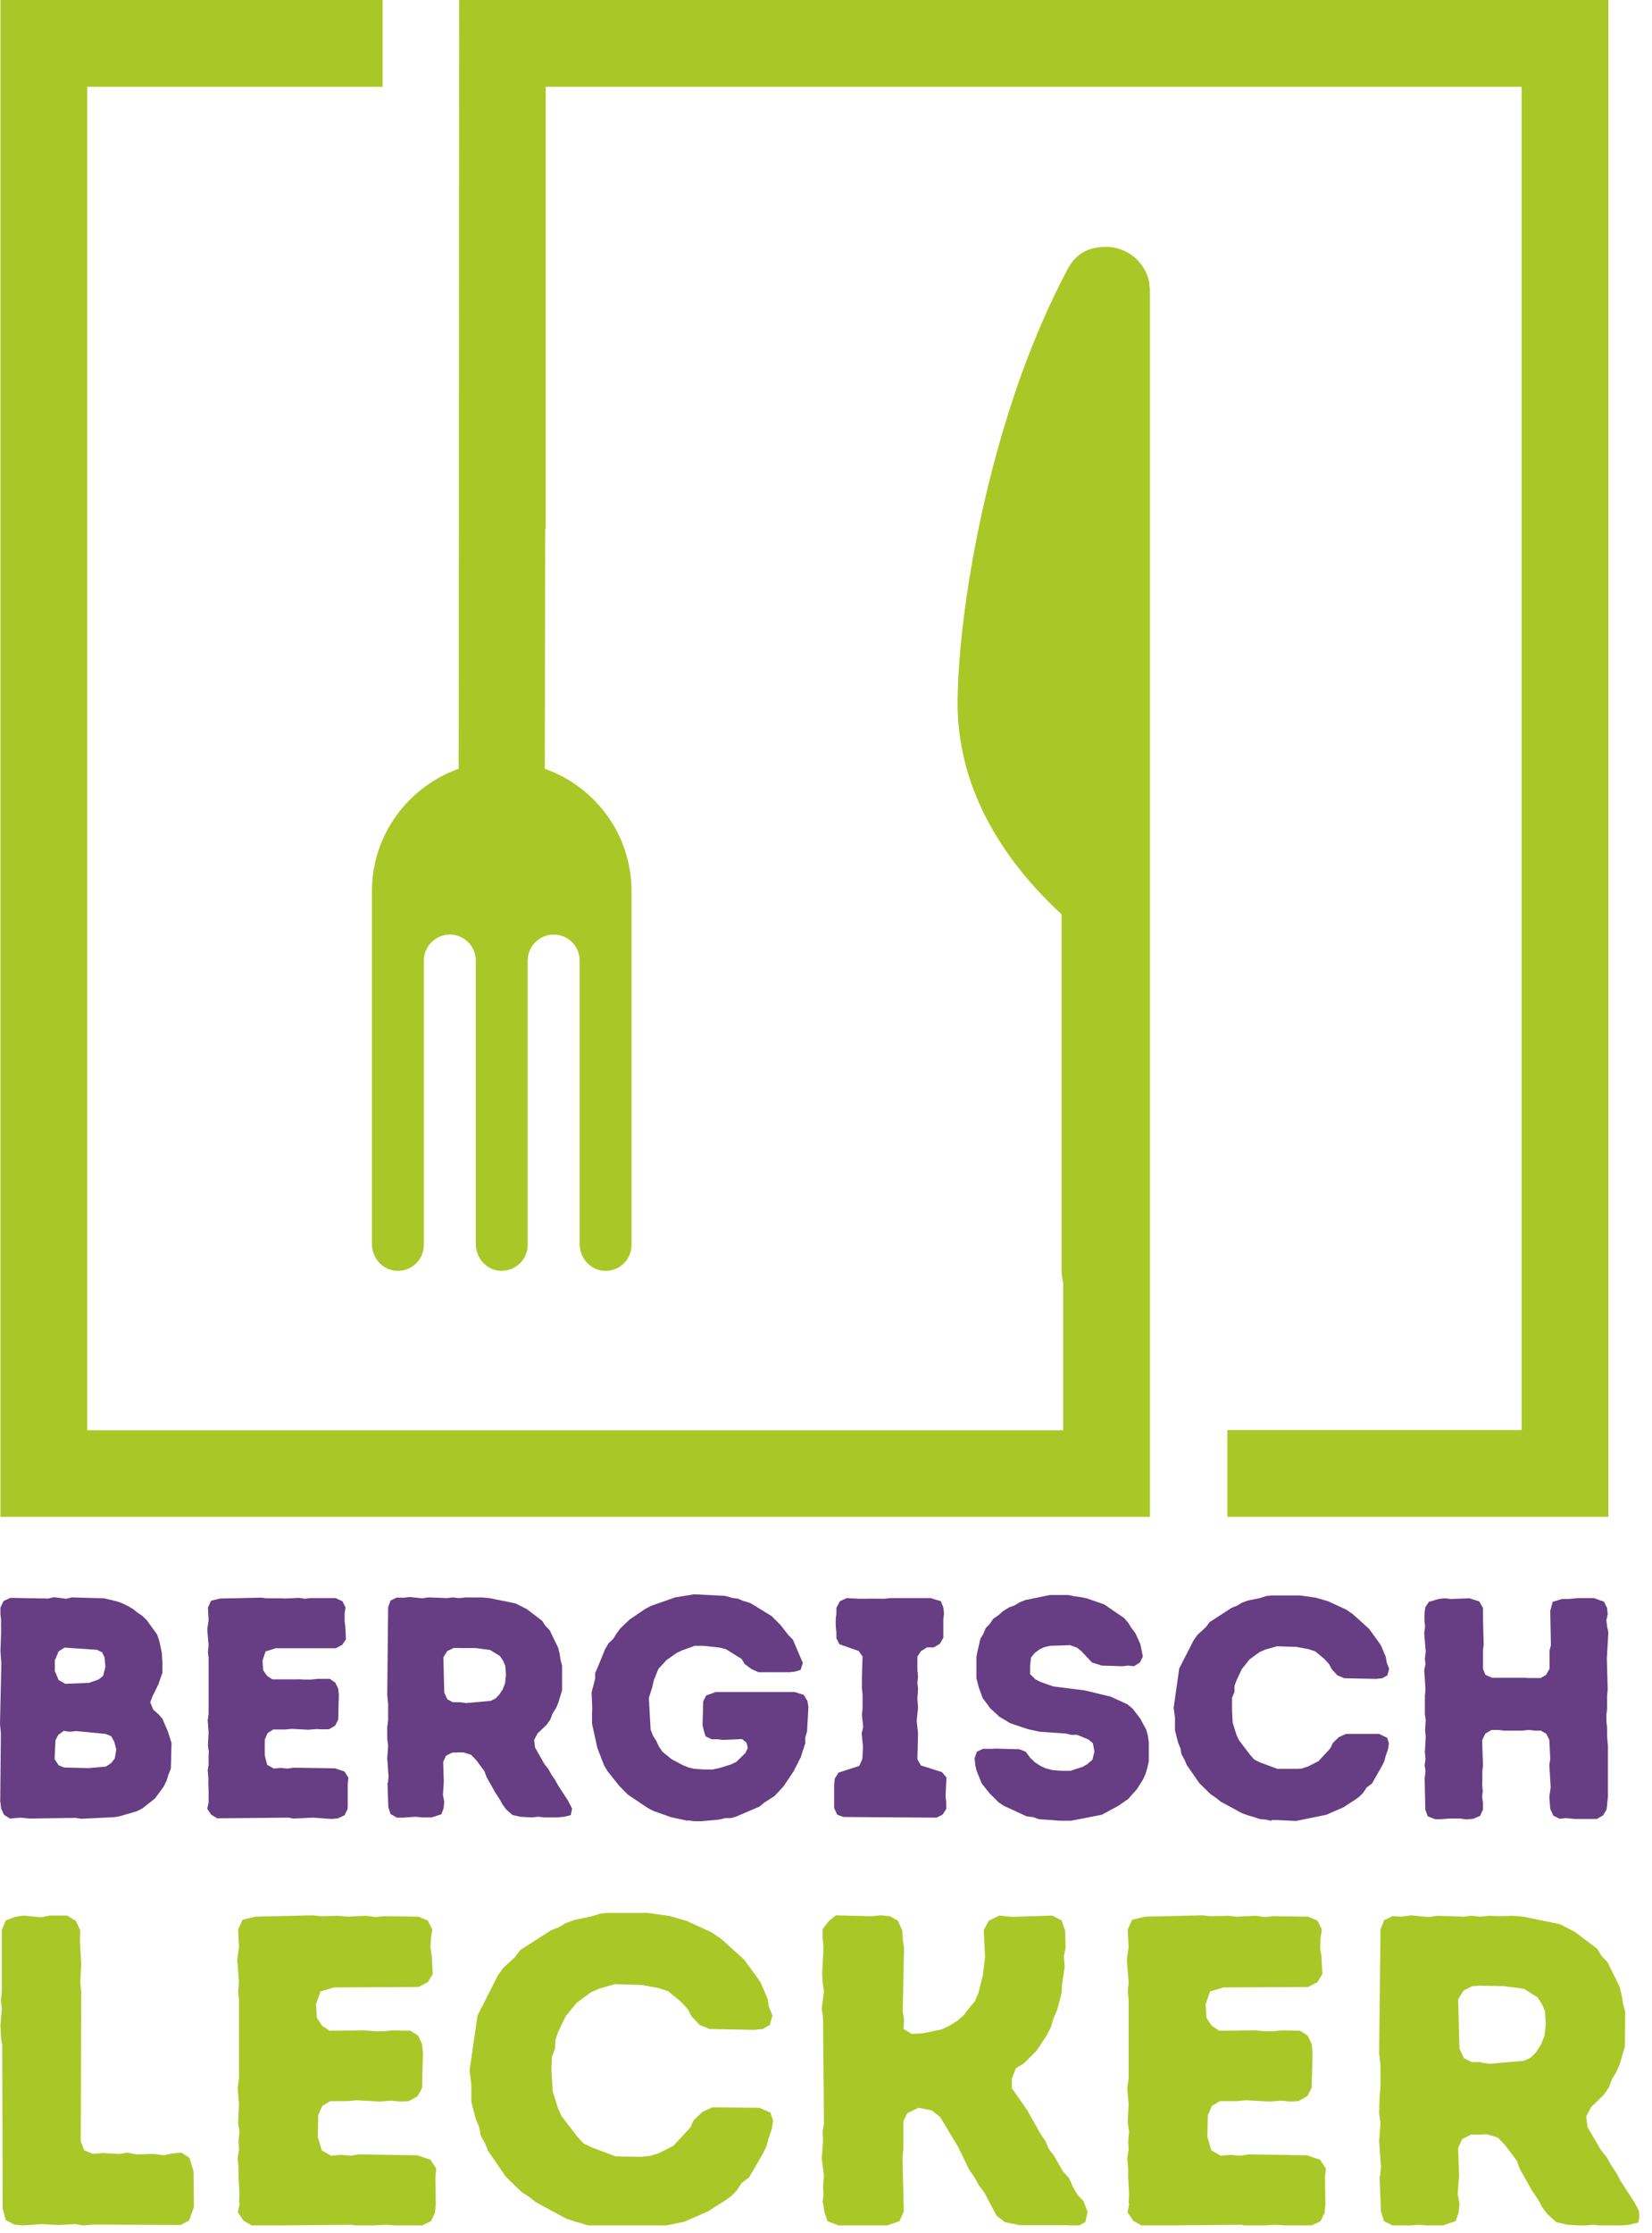 <svg width="74" height="100" viewBox="0 0 74 100" fill="none" xmlns="http://www.w3.org/2000/svg">
  <g clip-path="url(#clip0_558_11076)">
    <path d="M24.443 23.668V3.887H68.16V64.034H54.979V67.921H72.047V0H20.567L20.547 34.423C18.29 35.228 16.66 37.375 16.66 39.91V55.705C16.66 56.351 17.167 56.897 17.803 56.907C18.459 56.917 18.986 56.391 18.986 55.744V43.011C18.986 42.375 19.513 41.848 20.149 41.848C20.785 41.848 21.312 42.365 21.312 43.011V55.705C21.312 56.351 21.819 56.897 22.455 56.907C23.111 56.907 23.638 56.391 23.638 55.744V43.011C23.638 42.375 24.165 41.848 24.801 41.848C25.437 41.848 25.964 42.365 25.964 43.011V55.705C25.964 56.351 26.471 56.897 27.107 56.907C27.763 56.917 28.29 56.391 28.29 55.744V39.91C28.29 37.375 26.67 35.228 24.404 34.423L24.423 23.658L24.443 23.668Z" fill="#A9C828"/>
    <path d="M51.49 12.694C51.331 11.759 50.516 11.053 49.541 11.053C48.567 11.053 48.07 11.521 47.752 12.187C47.036 13.548 46.341 15.129 45.705 16.898C43.726 22.485 42.961 28.091 42.901 31.063C42.762 34.751 44.482 38.101 47.553 40.944V56.897C47.553 57.076 47.583 57.255 47.623 57.424V64.044H3.906V3.887H17.137V0H0.02V67.921H51.51V56.967C51.51 56.937 51.51 56.917 51.51 56.888V13.041C51.51 12.932 51.5 12.823 51.48 12.723C51.48 12.723 51.48 12.704 51.48 12.694H51.49Z" fill="#A9C828"/>
    <path d="M0.01 80.694L0.04 77.613L0 77.195L0.06 74.511L0.02 73.925L0.05 73.09V72.842C0.04 72.842 0.05 72.543 0.05 72.543L0.02 72.295V71.987L0.159 71.689L0.467 71.549L2.167 71.579L2.415 71.519L2.962 71.589L3.211 71.529L4.662 71.569L5.209 71.698L5.447 71.778L5.716 71.907L5.954 72.046L6.153 72.205L6.362 72.345L6.57 72.543L7.038 73.189L7.137 73.488L7.246 73.995L7.276 74.432V74.909C7.266 74.909 7.097 75.416 7.097 75.416L6.829 75.963L6.729 76.231L6.869 76.559L7.097 76.758L7.276 76.967L7.525 77.543L7.684 78.05L7.654 79.193L7.545 79.462L7.465 79.73L7.326 80.008L6.948 80.525L6.382 80.973L6.133 81.102L5.348 81.331L5.099 81.37L3.648 81.44L3.37 81.4L1.332 81.43L0.914 81.39L0.447 81.43L0.179 81.261L0.05 80.983L0.02 80.714L0.01 80.694ZM3.966 79.173L4.741 79.104L4.98 78.945L5.139 78.746L5.209 78.338L5.119 77.991L4.98 77.742L4.741 77.643L3.419 77.513L3.121 77.543L2.853 77.504L2.614 77.682L2.485 77.921L2.445 78.766L2.624 79.044L2.873 79.144L3.956 79.173H3.966ZM4.006 75.347L4.413 75.207L4.622 75.038L4.722 74.631L4.682 74.213L4.572 73.985L4.344 73.875L2.893 73.776L2.624 73.945L2.455 74.353V74.83C2.465 74.83 2.624 75.227 2.624 75.227L2.922 75.396L4.006 75.356V75.347Z" fill="#673D83"/>
    <path d="M9.344 80.704V80.426C9.354 80.426 9.334 79.879 9.334 79.879V79.6L9.304 79.272L9.344 79.024V78.756C9.334 78.756 9.354 78.448 9.354 78.448L9.314 78.149L9.344 77.583L9.304 77.036L9.344 76.738V74.223L9.314 73.974L9.344 73.676L9.284 72.96L9.344 72.553L9.314 71.986L9.453 71.678L9.861 71.579L11.7 71.539L11.948 71.569H12.495C12.495 71.559 12.773 71.579 12.773 71.579L13.389 71.549L13.668 71.589L13.916 71.559H15.04C15.04 71.569 15.338 71.698 15.338 71.698L15.477 71.976L15.437 72.245V72.553C15.427 72.553 15.467 72.821 15.467 72.821L15.497 73.398L15.338 73.646L15.04 73.805H12.336C12.336 73.815 11.898 73.945 11.898 73.945L11.759 74.352L11.789 74.79L11.958 75.038L12.197 75.197H13.31C13.31 75.187 13.638 75.207 13.638 75.207H13.936L14.214 75.177H14.781C14.781 75.187 15.02 75.346 15.02 75.346L15.149 75.615L15.179 75.893L15.149 77.006L15.01 77.275L14.731 77.434H14.483C14.483 77.444 14.185 77.424 14.185 77.424L13.807 77.454L13.061 77.414L12.783 77.444H12.236L11.988 77.603L11.859 77.901V78.587C11.849 78.587 11.968 79.024 11.968 79.024L12.266 79.193L12.574 79.163L12.883 79.193L13.151 79.153L15.01 79.183L15.427 79.322L15.606 79.6L15.576 79.869V80.744C15.586 80.744 15.566 81.012 15.566 81.012L15.437 81.28L15.139 81.42L14.87 81.449L14.016 81.39L13.161 81.43L12.912 81.39L9.731 81.42L9.463 81.26L9.284 80.992L9.344 80.714V80.704Z" fill="#673D83"/>
    <path d="M17.375 79.849L17.405 79.551L17.346 78.736L17.386 78.159L17.346 77.851V77.314C17.356 77.314 17.386 77.016 17.386 77.016V76.31L17.346 75.903L17.386 71.966L17.495 71.668L17.763 71.539H18.071C18.071 71.549 18.34 71.509 18.34 71.509L18.916 71.569L19.185 71.529L20.029 71.559L20.268 71.529L20.576 71.559L20.855 71.529H21.163C21.163 71.539 21.57 71.529 21.57 71.529L21.918 71.559L23.091 71.797L23.588 72.046L24.294 72.583L24.423 72.792L24.622 73L25 73.776L25.069 74.054L25.109 74.322L25.178 74.591V75.704C25.169 75.704 25.01 76.241 25.01 76.241L24.91 76.479L24.751 76.728L24.652 76.996L24.483 77.235L24.085 77.612L23.926 77.911L23.966 78.249L24.383 78.984L24.562 79.213L24.701 79.461L24.87 79.71L25 79.948L25.447 80.634L25.626 80.982L25.566 81.28L25.268 81.35L24.96 81.38H24.393L24.115 81.35L23.807 81.38L23.3 81.35L22.952 81.27L22.674 81.022L22.505 80.793L22.375 80.555L22.197 80.286L21.799 79.581L21.7 79.312L21.332 78.815L21.103 78.577L20.755 78.467H20.507C20.507 78.477 20.258 78.477 20.258 78.477L19.98 78.617L19.851 78.895L19.88 79.769L19.841 80.376L19.9 80.674L19.87 80.972L19.771 81.241L19.334 81.38H18.916L18.618 81.35L18.041 81.39H17.773C17.773 81.38 17.495 81.231 17.495 81.231L17.395 80.923L17.356 79.829L17.375 79.849ZM20.606 76.221L20.884 76.261L21.978 76.161L22.187 76.062L22.355 75.893L22.515 75.654L22.624 75.376L22.664 74.998L22.634 74.591L22.535 74.362L22.395 74.153L21.958 73.885L21.312 73.796H20.537C20.537 73.786 20.308 73.796 20.308 73.796L20.029 73.935L19.861 74.213L19.9 75.793L20.04 76.092L20.278 76.221H20.586H20.606Z" fill="#673D83"/>
    <path d="M30.844 81.539L30.059 81.37L29.273 81.092L29.025 80.963L28.12 80.356L27.723 79.949L27.216 79.312L27.057 79.044L26.758 78.269L26.52 77.185V76.887C26.51 76.887 26.53 76.489 26.53 76.489L26.5 75.784L26.659 75.167V74.919C26.669 74.919 27.106 73.845 27.106 73.845L27.265 73.577L27.474 73.378L27.613 73.15L27.792 72.911L28.21 72.513L28.916 72.036L29.164 71.907L30.238 71.529L31.092 71.39L32.484 71.46L32.792 71.549L33.07 71.589L33.299 71.688L33.607 71.778L34.562 72.364L34.969 72.772L35.317 73.219L35.516 73.418L35.963 74.462L35.864 74.77L35.625 74.849L35.357 74.879H33.975L33.667 74.74L33.359 74.511L33.219 74.283L32.514 73.845L32.245 73.776L31.51 73.696H31.112C31.112 73.706 30.566 73.895 30.566 73.895L30.327 74.004L29.86 74.332L29.492 74.73L29.283 75.247L29.224 75.525L29.065 76.032L29.144 77.444L29.244 77.712L29.402 77.961L29.512 78.199L29.671 78.438L30.088 78.776L30.595 79.044L30.844 79.144L31.092 79.203L31.53 79.233H31.937C31.937 79.223 32.216 79.173 32.216 79.173L32.752 79.004L32.981 78.895L33.389 78.497L33.498 78.269L33.438 78.03L33.239 77.871L32.395 77.911L32.146 77.881H31.878L31.609 77.752L31.53 77.513L31.47 77.245L31.5 76.191L31.629 75.923L32.066 75.764H35.595L36.003 75.893L36.172 76.171L36.212 76.45L36.152 77.523L36.072 77.802V78.07C36.062 78.07 35.874 78.676 35.874 78.676L35.545 79.322L35.098 79.988L34.691 80.426L34.224 80.724L34.025 80.893L32.981 81.34L32.742 81.41H32.474C32.474 81.42 32.196 81.479 32.196 81.479L31.44 81.549H31.073C31.073 81.539 30.774 81.509 30.774 81.509L30.844 81.539Z" fill="#673D83"/>
    <path d="M37.365 79.909L37.395 79.64L37.564 79.372L38.489 79.074L38.628 78.766L38.657 78.219L38.598 77.613L38.667 77.334L38.608 76.788L38.638 76.509V75.933C38.648 75.933 38.608 75.605 38.608 75.605V75.366C38.598 75.366 38.638 74.173 38.638 74.173L38.459 73.925L37.604 73.627L37.465 73.358V73.09L37.435 72.811V72.503L37.465 72.265V71.996L37.624 71.698L37.932 71.559L38.478 71.589H38.747C38.747 71.579 39.602 71.589 39.602 71.589L39.91 71.559H41.699C41.699 71.569 42.146 71.698 42.146 71.698L42.256 71.977L42.286 72.255L42.256 72.503V73.338L42.097 73.607L41.828 73.766H41.52C41.52 73.776 41.252 73.935 41.252 73.935L41.093 74.183V74.77L41.123 75.068L41.093 75.346L41.123 75.615L41.093 76.052L41.123 76.469L41.063 77.056L41.123 77.623L41.093 78.776L41.252 79.054L42.196 79.352L42.395 79.591L42.355 80.446L42.385 80.694V81.002L42.226 81.251L41.958 81.39L37.783 81.36L37.504 81.261L37.365 80.963V79.879V79.909Z" fill="#673D83"/>
    <path d="M46.56 81.469L46.291 81.37L45.983 81.33L44.969 80.863L44.731 80.704L44.323 80.296L43.975 79.859L43.747 79.293L43.687 79.044L43.657 78.736L43.757 78.438L44.035 78.308H44.313C44.313 78.318 44.592 78.299 44.592 78.299L45.665 78.328L45.944 78.438L46.152 78.716L46.361 78.915L46.609 79.074L46.818 79.173L47.146 79.263L47.564 79.293H47.961C47.961 79.283 48.478 79.124 48.478 79.124L48.707 78.994L48.935 78.796L49.025 78.428L48.955 78.06L48.757 77.891L48.25 77.682H47.971C47.971 77.672 47.723 77.623 47.723 77.623L46.57 77.543L46.063 77.434L45.258 77.165L44.761 76.867L44.363 76.499L44.015 76.032L43.836 75.535L43.737 75.138V74.193C43.727 74.193 43.916 73.378 43.916 73.378L44.055 73.15L44.154 72.901L44.333 72.722L44.492 72.484L44.741 72.314L44.94 72.136L45.218 71.967L45.447 71.887L45.675 71.748L45.924 71.648L47.037 71.42H47.822C47.822 71.41 48.13 71.48 48.13 71.48L48.379 71.509L48.677 71.569L49.452 71.837L50.357 72.454L50.536 72.662L50.675 72.891L50.854 73.12L51.083 73.627L51.192 74.173L51.063 74.442L50.794 74.611L50.526 74.581L50.277 74.611L49.353 74.581L48.916 74.442L48.448 73.945L48.24 73.776L47.931 73.666L47.027 73.696L46.778 73.756L46.58 73.845L46.341 74.024L46.182 74.223L46.142 74.591V74.969C46.152 74.969 46.381 75.197 46.381 75.197L46.59 75.306L47.176 75.515L48.597 75.694L49.751 75.972L50.496 76.311L50.735 76.509L51.073 76.947L51.351 77.463L51.42 77.732L51.46 78.01V78.885C51.45 78.885 51.401 79.133 51.401 79.133L51.321 79.412L51.212 79.66L50.933 80.108L50.536 80.555L50.089 80.863L49.353 81.261L47.971 81.529H47.524C47.524 81.539 47.116 81.499 47.116 81.499L46.53 81.46L46.56 81.469Z" fill="#673D83"/>
    <path d="M56.967 81.539L56.718 81.48L56.42 81.45L56.122 81.35L55.913 81.291L55.635 81.191L54.681 80.674L54.472 80.505L54.233 80.346L53.726 79.849L53.16 79.034L53.06 78.796L52.921 78.547L52.881 78.299L52.772 78.03L52.633 77.484V76.917L52.573 76.47L52.822 74.71L53.468 73.448L53.637 73.209L54.015 72.861L54.184 72.633L55.168 71.997L55.416 71.897L55.625 71.768L55.893 71.669L56.44 71.559L56.708 71.47L56.947 71.44H58.229L58.935 71.539L59.482 71.698L60.287 72.066L60.595 72.275L61.331 72.941L61.847 73.657L62.076 74.193L62.116 74.442L62.225 74.72L62.146 75.018L61.917 75.148L61.639 75.177L60.217 75.148L59.909 75.018L59.661 74.75L59.531 74.511L59.323 74.283L58.915 73.945L58.617 73.846L58.08 73.746L57.205 73.716L56.708 73.855L56.44 73.965L55.973 74.303L55.625 74.74L55.386 75.247L55.297 75.496V75.774C55.287 75.774 55.188 76.022 55.188 76.022V76.47C55.178 76.47 55.217 77.136 55.217 77.136L55.386 77.682L55.496 77.921L56.013 78.597L56.191 78.796L56.46 78.925L57.215 79.203H58.001C58.001 79.213 58.299 79.193 58.299 79.193L58.577 79.104L59.054 78.865L59.591 78.289L59.7 78.05L59.979 77.782L60.287 77.643H61.788C61.788 77.653 62.136 77.812 62.136 77.812L62.215 78.06L62.175 78.329L62.076 78.607L62.006 78.875L61.877 79.124L61.46 79.859L61.221 80.038L61.062 80.277L60.883 80.456L60.645 80.625L60.396 80.784L60.187 80.923L59.412 81.261L58.05 81.539L57.205 81.499H56.937L56.967 81.539Z" fill="#673D83"/>
    <path d="M63.826 79.571L63.855 79.293L63.816 79.044L63.855 78.766L63.826 78.457L63.865 77.792L63.836 77.463L63.865 77.026L63.826 76.758V75.943L63.855 75.644L63.796 74.79L63.855 74.511L63.826 74.273L63.865 73.965L63.796 73.12L63.836 72.851L63.806 72.543V72.275L63.846 71.967L64.005 71.728L64.442 71.599L64.71 71.569L64.989 71.599L65.824 71.569L66.261 71.708L66.43 72.006V72.245C66.42 72.245 66.46 73.637 66.46 73.637L66.43 73.885V74.73L66.539 74.998L66.838 75.128H68.199C68.199 75.118 68.448 75.138 68.448 75.138H69.014L69.253 74.998L69.412 74.72V73.905L69.472 73.666L69.442 72.136L69.551 71.728L69.969 71.599H70.247L70.694 71.559H71.41C71.41 71.569 71.847 71.718 71.847 71.718L71.987 71.996L72.016 72.275L71.957 72.553L71.987 72.822L72.046 73.09L71.977 74.263L72.016 75.644L71.987 75.953V76.489C71.996 76.489 71.957 76.788 71.957 76.788V77.066L71.987 77.364V77.642C71.977 77.642 72.026 78.179 72.026 78.179V80.446L71.967 81.022L71.808 81.29L71.529 81.45H70.555L70.138 81.41L69.859 81.44L69.581 81.3L69.442 81.002L69.402 80.456L69.462 80.038L69.402 79.034L69.442 78.766L69.402 77.911L69.263 77.632L69.014 77.493H68.746L68.468 77.463L68.189 77.493H67.355L67.106 77.463H66.808L66.529 77.632L66.39 77.931L66.43 79.044L66.4 79.342V79.65C66.41 79.65 66.39 79.919 66.39 79.919L66.42 80.197L66.39 80.446L66.43 80.754V81.032C66.42 81.032 66.301 81.31 66.301 81.31L65.993 81.44L65.695 81.469L65.396 81.43H64.989C64.989 81.42 64.551 81.46 64.551 81.46H64.283L63.955 81.33L63.846 81.032L63.816 79.601L63.826 79.571Z" fill="#673D83"/>
    <path d="M0.079 91.509L0.039 91.131L0.02 90.694L0.079 89.968L0.039 89.571L0.079 89.193V86.43L0.258 85.992L0.676 85.833L1.053 85.773L1.839 85.853L2.236 85.773H3.002L3.399 86.012L3.598 86.449L3.578 86.827L3.638 87.95L3.598 88.736L3.638 89.213L3.618 95.892L3.777 96.29L4.175 96.449L4.592 96.409L5.357 96.449L5.715 96.389L6.113 96.469L6.918 96.449L7.335 96.509L7.713 96.429L8.131 96.389L8.489 96.628L8.667 97.225L8.687 98.825L8.469 99.431L8.091 99.63L4.184 99.61L3.747 99.65L3.369 99.59L2.624 99.63L1.858 99.59L1.033 99.65L0.636 99.61L0.258 99.411L0.119 98.894L0.099 91.499L0.079 91.509Z" fill="#A9C828"/>
    <path d="M10.706 98.646L10.725 98.249L10.686 97.483V97.085L10.646 96.628L10.706 96.27L10.686 95.893L10.725 95.455L10.666 95.038L10.706 94.253L10.646 93.487L10.706 93.07V89.541L10.666 89.183L10.706 88.766L10.626 87.762L10.706 87.185L10.666 86.4L10.864 85.963L11.441 85.823L14.025 85.764L14.383 85.803L15.149 85.784L15.546 85.823L16.411 85.784L16.809 85.843L17.167 85.803L18.747 85.823L19.165 86.002L19.363 86.4L19.304 86.778L19.284 87.215L19.343 87.593L19.383 88.398L19.165 88.756L18.747 88.974L14.96 88.994L14.354 89.173L14.155 89.75L14.194 90.356L14.433 90.714L14.771 90.933L16.332 90.913L16.789 90.952H17.206L17.604 90.913L18.389 90.933L18.727 91.151L18.906 91.529L18.946 91.927L18.906 93.487L18.707 93.865L18.31 94.084L17.952 94.103L17.534 94.064L16.998 94.103L15.954 94.044L15.556 94.084H14.791L14.433 94.302L14.254 94.72L14.234 95.684L14.413 96.29L14.831 96.529L15.268 96.489L15.705 96.529L16.083 96.469L18.687 96.509L19.284 96.708L19.542 97.105L19.503 97.483L19.522 98.706L19.483 99.084L19.304 99.461L18.886 99.66L18.509 99.7L17.306 99.62L16.103 99.68L15.745 99.62L11.292 99.66L10.914 99.441L10.656 99.064L10.735 98.666L10.706 98.646Z" fill="#A9C828"/>
    <path d="M27.226 99.809L26.868 99.73L26.451 99.69L26.033 99.551L25.735 99.471L25.337 99.332L23.995 98.606L23.697 98.368L23.359 98.149L22.653 97.463L21.868 96.32L21.729 95.982L21.53 95.624L21.471 95.266L21.311 94.889L21.113 94.123V93.338L21.033 92.712L21.391 90.247L22.296 88.467L22.534 88.129L23.071 87.632L23.309 87.314L24.691 86.43L25.049 86.29L25.347 86.112L25.725 85.972L26.49 85.813L26.868 85.694L27.206 85.654H29.005L29.989 85.793L30.755 86.012L31.878 86.529L32.315 86.827L33.339 87.752L34.065 88.756L34.383 89.501L34.443 89.859L34.602 90.257L34.482 90.674L34.164 90.853L33.767 90.893L31.779 90.853L31.341 90.674L30.983 90.296L30.804 89.958L30.506 89.64L29.93 89.163L29.512 89.024L28.767 88.885L27.544 88.845L26.858 89.044L26.48 89.203L25.834 89.68L25.337 90.286L24.999 90.992L24.88 91.35L24.86 91.748L24.721 92.106L24.701 92.732L24.761 93.656L24.999 94.421L25.158 94.76L25.884 95.704L26.142 95.982L26.52 96.161L27.584 96.559L28.687 96.579L29.105 96.539L29.502 96.419L30.168 96.082L30.914 95.276L31.073 94.938L31.47 94.561L31.908 94.362L34.015 94.382L34.512 94.6L34.631 94.958L34.572 95.336L34.432 95.734L34.333 96.111L34.154 96.469L33.558 97.493L33.22 97.751L33.001 98.089L32.743 98.348L32.405 98.586L32.047 98.805L31.749 99.004L30.665 99.481L28.757 99.879L27.574 99.819H27.196L27.226 99.809Z" fill="#A9C828"/>
    <path d="M36.848 98.626L36.888 98.268L36.868 97.871L36.908 97.433L36.809 96.648L36.868 95.863L36.848 95.445L36.908 95.088L36.868 90.356L36.809 89.939L36.908 89.153L36.848 88.756L36.828 88.378L36.888 87.195L36.848 86.797V86.38L37.127 86.022L37.445 85.764L39.045 85.803L39.443 85.764L39.86 85.803L40.218 86.002L40.417 86.44L40.437 86.837L40.496 87.215L40.437 90.078L40.496 90.436L40.477 90.853L40.834 91.072L41.312 91.052L42.176 90.873L42.514 90.714L42.872 90.495L43.17 90.237L43.409 89.919L43.667 89.62L43.826 89.243L44.025 88.457L44.124 87.632L44.065 86.43L44.284 86.012L44.761 85.774L45.337 85.833L47.136 85.774L47.554 85.992L47.713 86.45L47.733 87.235L47.653 87.612L47.693 88.05L47.574 88.875L47.554 89.253L47.355 89.998L47.176 90.416L47.077 90.773L46.878 91.151L46.441 91.817L45.864 92.394L45.506 92.612L45.327 93.07V93.507L46.013 94.491L46.59 95.515L46.828 95.873L46.987 96.231L47.226 96.549L47.604 97.215L47.902 97.553L48.061 97.93L48.26 98.268L48.538 98.567L48.717 99.044L48.617 99.501L48.279 99.68L47.862 99.64H45.675L45.009 99.501L44.632 99.203L44.095 98.179L43.836 97.841L43.657 97.503L43.419 97.165L42.922 96.141L42.117 94.799L41.739 94.501L41.142 94.382L40.645 94.62L40.467 94.978V96.201L40.427 96.638L40.486 99.024L40.288 99.461L39.711 99.66L37.644 99.68L37.067 99.461L36.928 99.044L36.868 98.646L36.848 98.626Z" fill="#A9C828"/>
    <path d="M50.555 98.646L50.575 98.249L50.535 97.483V97.085L50.495 96.628L50.555 96.27L50.535 95.893L50.575 95.455L50.515 95.038L50.555 94.253L50.495 93.487L50.555 93.07V89.541L50.515 89.183L50.555 88.766L50.476 87.762L50.555 87.185L50.515 86.4L50.714 85.963L51.291 85.823L53.875 85.764L54.233 85.803L54.998 85.784L55.396 85.823L56.261 85.784L56.658 85.843L57.016 85.803L58.597 85.823L59.014 86.002L59.213 86.4L59.153 86.778L59.133 87.215L59.193 87.593L59.233 88.398L59.014 88.756L58.597 88.974L54.809 88.994L54.203 89.173L54.004 89.75L54.044 90.356L54.283 90.714L54.621 90.933L56.181 90.913L56.639 90.952H57.056L57.454 90.913L58.239 90.933L58.577 91.151L58.756 91.529L58.795 91.927L58.756 93.487L58.557 93.865L58.159 94.084L57.801 94.103L57.384 94.064L56.847 94.103L55.803 94.044L55.406 94.084H54.641L54.283 94.302L54.104 94.72L54.084 95.684L54.263 96.29L54.68 96.529L55.118 96.489L55.555 96.529L55.933 96.469L58.537 96.509L59.133 96.708L59.392 97.105L59.352 97.483L59.372 98.706L59.332 99.084L59.153 99.461L58.736 99.66L58.358 99.7L57.155 99.62L55.953 99.68L55.595 99.62L51.142 99.66L50.764 99.441L50.505 99.064L50.585 98.666L50.555 98.646Z" fill="#A9C828"/>
    <path d="M61.818 97.443L61.858 97.026L61.778 95.883L61.838 95.078L61.778 94.64L61.798 93.895L61.838 93.477V92.493L61.778 91.917L61.838 86.4L61.997 85.982L62.375 85.803L62.812 85.823L63.19 85.764L63.995 85.843L64.373 85.784L65.556 85.823L65.894 85.784L66.331 85.823L66.728 85.784L67.166 85.803L67.742 85.784L68.239 85.823L69.879 86.161L70.565 86.519L71.549 87.265L71.728 87.563L72.007 87.861L72.543 88.945L72.643 89.342L72.703 89.72L72.802 90.098L72.782 91.658L72.563 92.404L72.424 92.742L72.206 93.1L72.066 93.477L71.828 93.815L71.271 94.352L71.052 94.769L71.112 95.247L71.709 96.27L71.967 96.588L72.166 96.946L72.404 97.304L72.583 97.642L73.21 98.606L73.468 99.103L73.388 99.521L72.971 99.62L72.534 99.66H71.748L71.351 99.62L70.913 99.66L70.208 99.62L69.711 99.501L69.313 99.143L69.074 98.825L68.895 98.487L68.637 98.109L68.08 97.125L67.941 96.748L67.424 96.062L67.106 95.724L66.609 95.565L66.251 95.585H65.894L65.496 95.783L65.317 96.181L65.357 97.404L65.297 98.249L65.377 98.666L65.337 99.084L65.198 99.461L64.591 99.66H63.995L63.578 99.62L62.772 99.68L62.395 99.66L61.997 99.461L61.858 99.024L61.798 97.483L61.818 97.443ZM66.331 92.354L66.728 92.414L68.269 92.275L68.567 92.135L68.806 91.897L69.025 91.559L69.184 91.161L69.243 90.624L69.204 90.048L69.064 89.73L68.866 89.432L68.259 89.054L67.355 88.935L66.271 88.915L65.953 88.935L65.556 89.133L65.317 89.531L65.377 91.738L65.576 92.155L65.913 92.334H66.351L66.331 92.354Z" fill="#A9C828"/>
  </g>
  <defs>
    <clipPath id="clip0_558_11076">
      <rect width="73.428" height="99.65" fill="white"/>
    </clipPath>
  </defs>
</svg>
